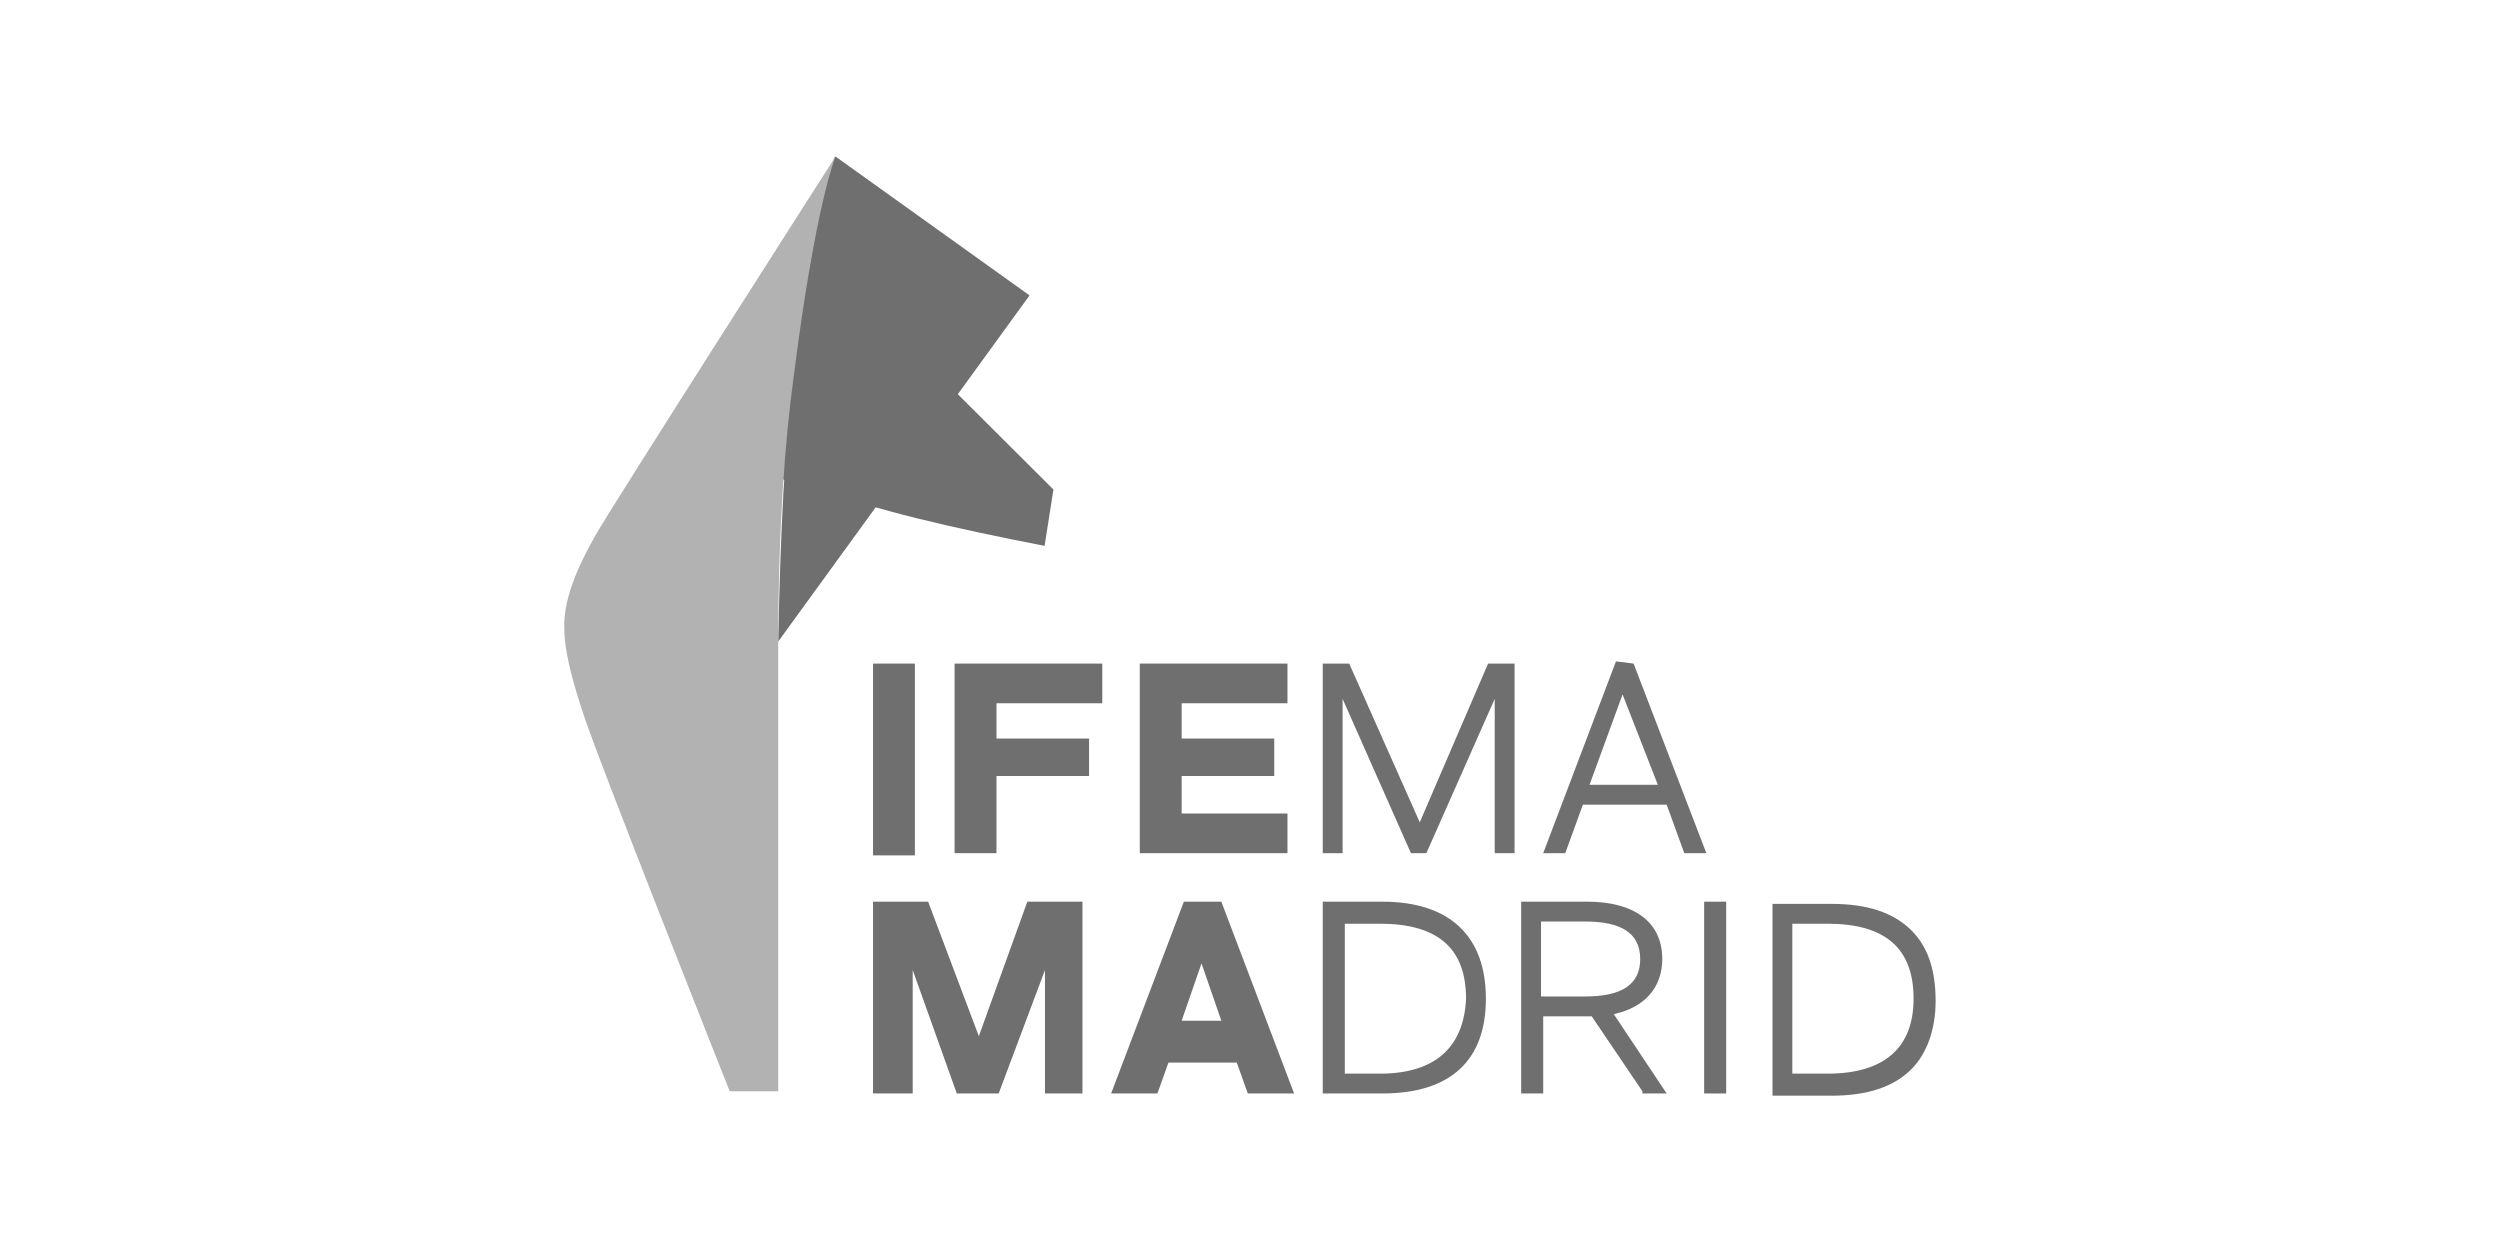 <?xml version="1.0" encoding="utf-8"?>
<!-- Generator: Adobe Illustrator 24.2.1, SVG Export Plug-In . SVG Version: 6.00 Build 0)  -->
<svg version="1.1" xmlns="http://www.w3.org/2000/svg" xmlns:xlink="http://www.w3.org/1999/xlink" x="0px" y="0px"
	 viewBox="0 0 113.4 56.7" style="enable-background:new 0 0 113.4 56.7;" xml:space="preserve">
<style type="text/css">
	.st0{clip-path:url(#SVGID_2_);fill:#706F6F;}
	.st1{fill:#B2B2B2;}
	.st2{fill:#706F6F;}
</style>
<g id="Capa_1">
	<g>
		<defs>
			<path id="SVGID_1_" d="M36,17.1c-0.4,2.9-0.6,7-0.7,12v0l11.4-15.7l-8.8-6.3C37.8,7.1,37,9.1,36,17.1"/>
		</defs>
		<use xlink:href="#SVGID_1_"  style="overflow:visible;fill:#706F6F;"/>
		<clipPath id="SVGID_2_">
			<use xlink:href="#SVGID_1_"  style="overflow:visible;"/>
		</clipPath>
		
			<rect x="29.3" y="10.8" transform="matrix(0.155 -0.988 0.988 0.155 16.801 55.798)" class="st0" width="23.5" height="14.6"/>
	</g>
	<path class="st1" d="M35.3,29.1c0-5,0.3-9.1,0.7-12c1-7.9,1.9-10,1.9-10S27.6,23.2,27,24.3c-0.5,0.9-1.5,2.7-1.4,4.3
		c0,0.8,0.3,2.1,0.8,3.6c0.5,1.7,6.7,17.3,6.7,17.3h2.2C35.3,49.6,35.3,38.5,35.3,29.1C35.3,29.1,35.3,29.1,35.3,29.1"/>
	<rect x="39.6" y="30.1" class="st2" width="1.9" height="8.7"/>
	<polygon class="st2" points="43.3,38.7 45.2,38.7 45.2,35.2 49.4,35.2 49.4,33.5 45.2,33.5 45.2,31.9 50,31.9 50,30.1 43.3,30.1 	
		"/>
	<polygon class="st2" points="58.4,36.9 53.6,36.9 53.6,35.2 57.8,35.2 57.8,33.5 53.6,33.5 53.6,31.9 58.4,31.9 58.4,30.1 
		51.7,30.1 51.7,38.7 58.4,38.7 	"/>
	<polygon class="st2" points="44.4,47 42.1,40.9 39.6,40.9 39.6,49.6 41.4,49.6 41.4,44 43.4,49.6 45.3,49.6 47.4,44 47.4,49.6 
		49.1,49.6 49.1,40.9 46.6,40.9 	"/>
	<path class="st2" d="M55.4,40.9h-1.7l-3.3,8.7h2.1l0.5-1.4h3.1l0.5,1.4h2.1L55.4,40.9L55.4,40.9z M53.6,46.3l0.9-2.6l0.9,2.6H53.6z
		"/>
	<polygon class="st2" points="64.4,37.3 61.2,30.1 61.2,30.1 60,30.1 60,38.7 60.9,38.7 60.9,31.7 64,38.7 64,38.7 64.7,38.7 
		67.8,31.7 67.8,38.7 68.7,38.7 68.7,30.1 67.5,30.1 	"/>
	<path class="st2" d="M74.1,30.1L74.1,30.1l-0.8-0.1L70,38.7h1l0.8-2.2h3.8l0.8,2.2h1L74.1,30.1z M72.1,35.6l1.5-4.1l1.6,4.1H72.1z"
		/>
	<path class="st2" d="M62.7,40.9H60v8.7h2.7c3.1,0,4.7-1.5,4.7-4.3C67.4,42.5,65.8,40.9,62.7,40.9 M62.6,48.7H61v-6.8h1.6
		c2.6,0,3.9,1.1,3.9,3.4C66.4,47.5,65.1,48.7,62.6,48.7"/>
	<path class="st2" d="M75.4,43.5c0-1.7-1.3-2.6-3.4-2.6h-3v8.7h1v-3.5h2.2l2.3,3.4l0,0.1l1.1,0L73.2,46
		C74.6,45.7,75.4,44.8,75.4,43.5 M71.9,45.2h-2v-3.4h2c1.6,0,2.5,0.5,2.5,1.7C74.4,44.7,73.5,45.2,71.9,45.2"/>
	<rect x="77.3" y="40.9" class="st2" width="1" height="8.7"/>
	<path class="st2" d="M86.7,42.2c-0.8-0.8-2-1.2-3.6-1.2h-2.7v8.7h2.7c1.6,0,2.8-0.4,3.6-1.2c0.7-0.7,1.1-1.8,1.1-3.1
		C87.8,43.9,87.4,42.9,86.7,42.2 M82.9,48.7h-1.6v-6.8h1.6c2.6,0,3.9,1.1,3.9,3.4C86.8,47.5,85.5,48.7,82.9,48.7"/>
</g>
<g id="Ebene_1">
</g>
<g id="logo">
</g>
<g id="svg78">
</g>
</svg>
